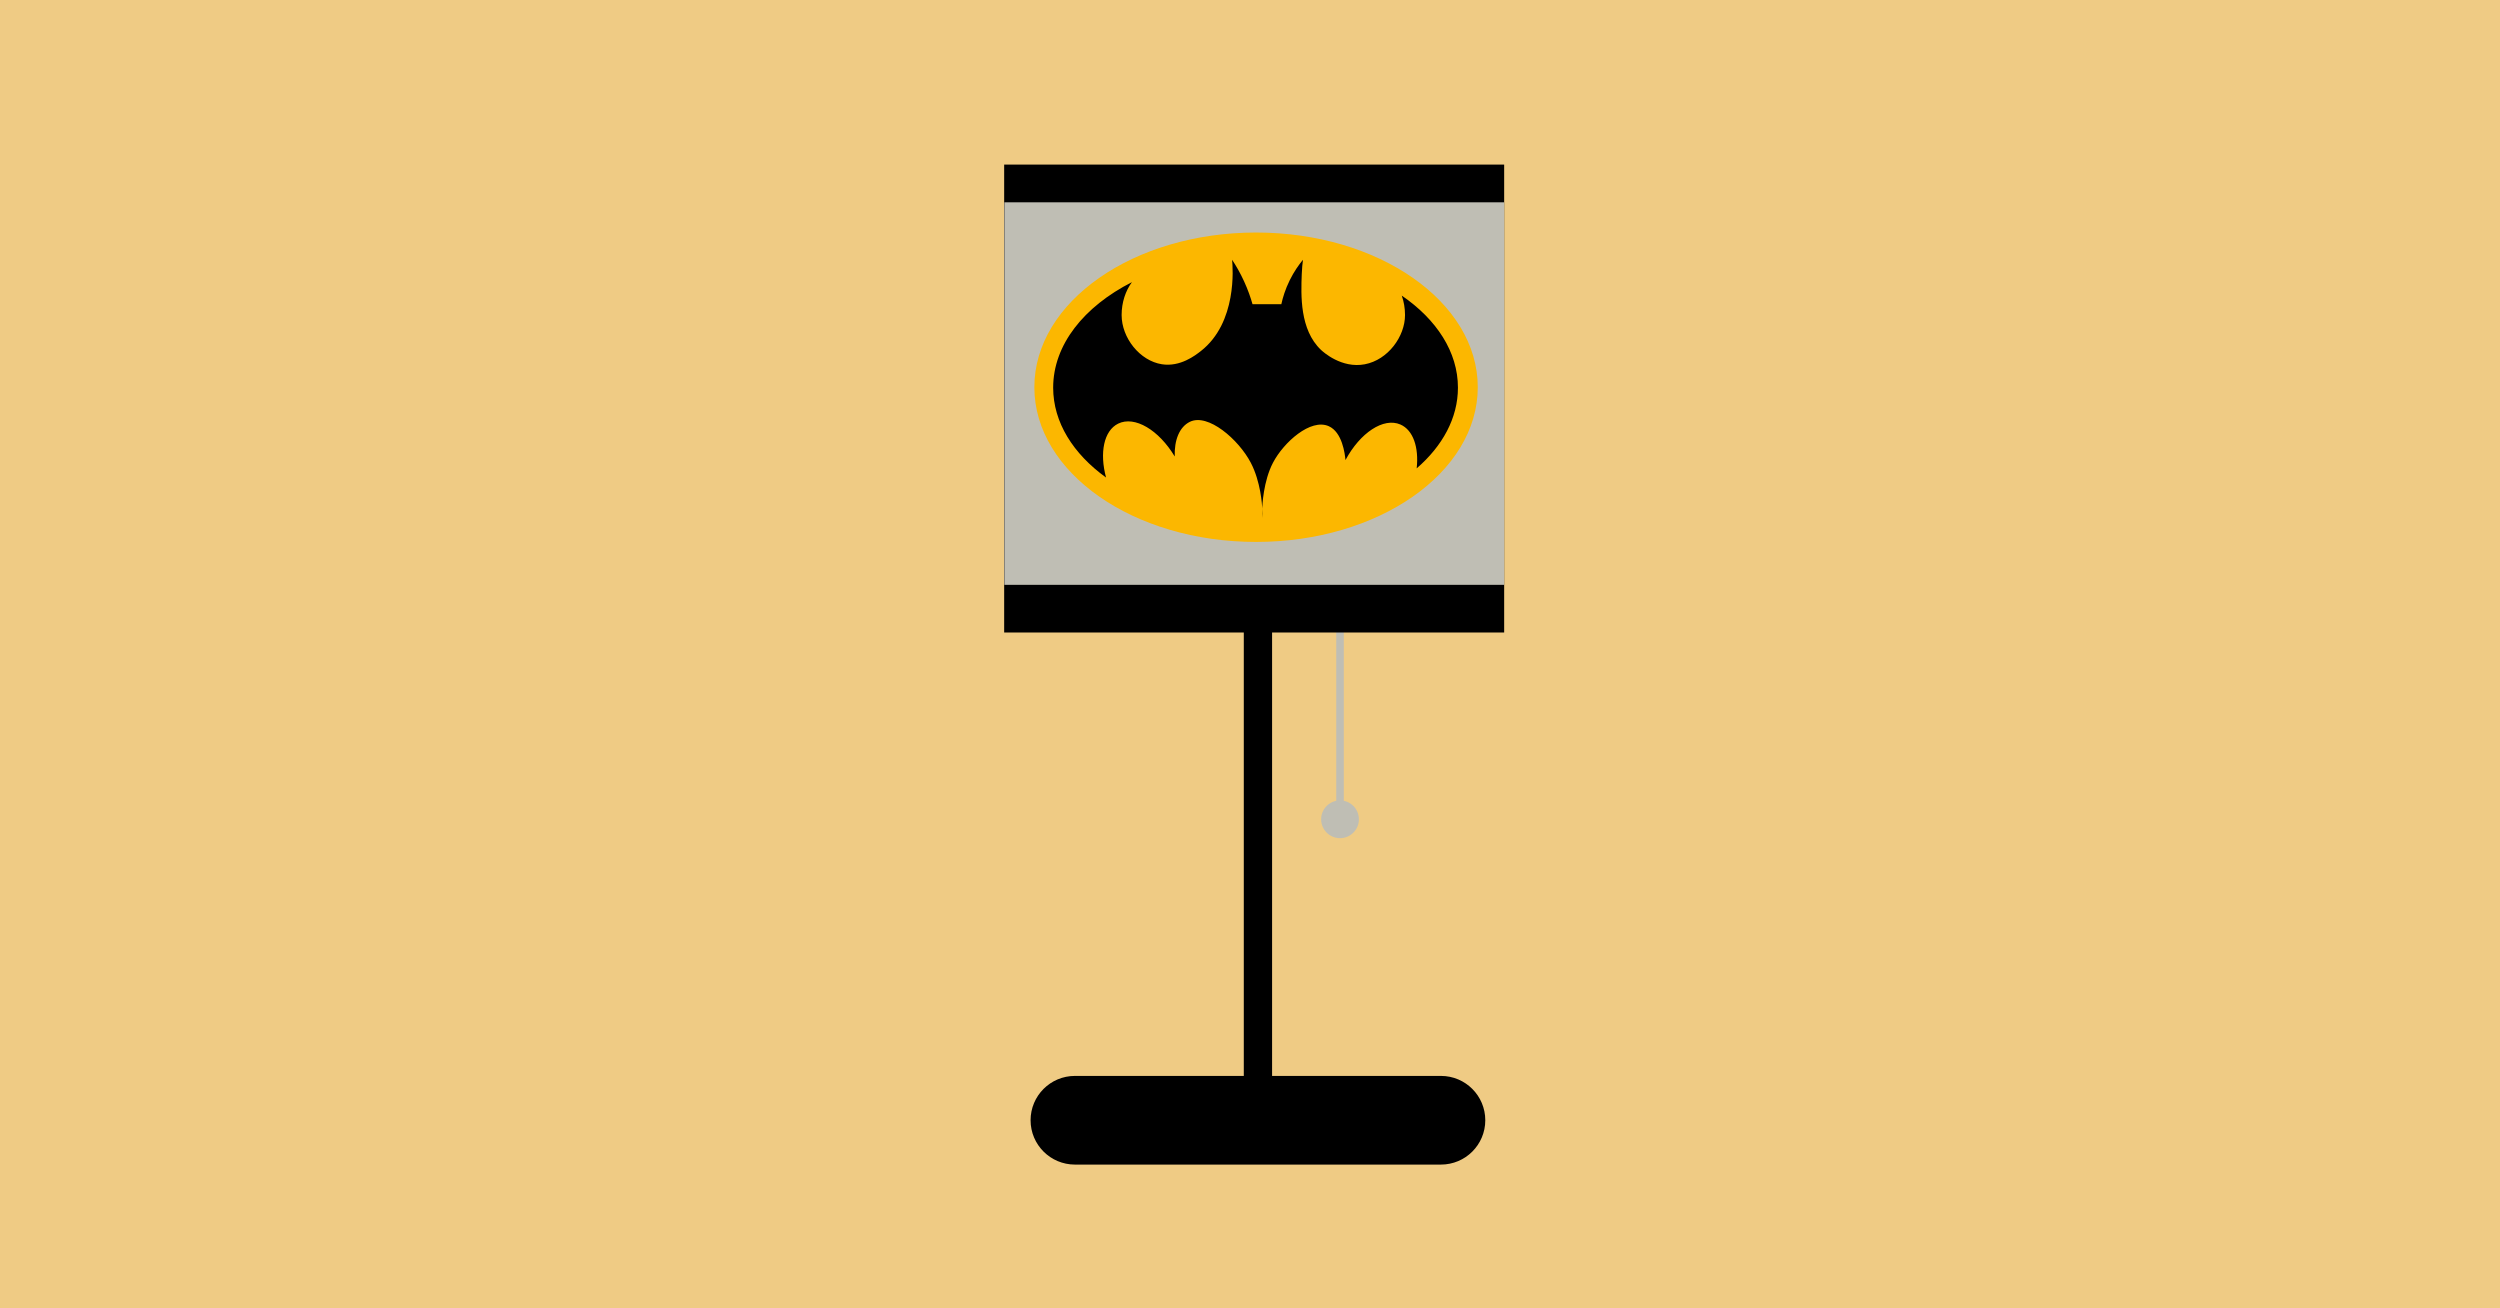 <?xml version="1.0" encoding="UTF-8"?> <!-- Generator: Adobe Illustrator 24.1.1, SVG Export Plug-In . SVG Version: 6.00 Build 0) --> <svg xmlns="http://www.w3.org/2000/svg" xmlns:xlink="http://www.w3.org/1999/xlink" version="1.1" id="Layer_1" x="0px" y="0px" viewBox="0 0 1200 628" style="enable-background:new 0 0 1200 628;" xml:space="preserve"> <style type="text/css"> .st0{fill:#EFCB84;} .st1{fill:#BFBEB4;} .st2{fill:#FCB700;} </style> <g> <rect class="st0" width="1200" height="628"></rect> </g> <path d="M691.66,559h-175.7c-11.75,0-21.28-9.53-21.28-21.28l0,0c0-11.75,9.53-21.28,21.28-21.28h175.7 c11.75,0,21.28,9.53,21.28,21.28l0,0C712.94,549.47,703.41,559,691.66,559z"></path> <rect x="641.4" y="293.64" class="st1" width="3.62" height="95.09"></rect> <rect x="597.02" y="279.15" width="13.58" height="248.15"></rect> <rect x="482" y="79" width="240" height="224.6"></rect> <rect x="482.1" y="97.11" class="st1" width="239.9" height="183.61"></rect> <circle class="st1" cx="643.21" cy="393.26" r="9.06"></circle> <ellipse class="st2" cx="602.91" cy="185.87" rx="106.42" ry="74.26"></ellipse> <path d="M699.81,186.08c0,14.56-7.38,27.98-19.81,38.74c1.12-10.03-1.64-18.38-7.81-21.06c-8.12-3.52-19.35,3.99-26.36,17.07 c-0.28-3.03-1.54-13.38-8.05-16.27c-8.65-3.84-21.6,7.69-26.75,17.55c-4.61,8.82-5.12,20.39-5.19,22.48c-0.06,1.68-0.03,3.07,0,4.04 c0.06-1.25,0.1-3.04,0-5.19c-0.04-0.86-0.68-12.19-5.45-21.31c-5.89-11.26-20.59-23.92-29.26-19.66c-5.05,2.48-7.52,8.81-7.26,16.64 c-7.63-12.72-19.21-19.67-27.15-15.77c-6.92,3.41-8.99,14.04-5.82,25.87c-15.76-11.37-25.38-26.51-25.38-43.12 c0-20.62,14.81-38.96,37.8-50.66c-3.07,4.19-4.94,9.72-4.94,15.78c0,11.01,8.75,21.97,19.31,23.63c8.84,1.39,16.05-4.25,18.73-6.34 c17.47-13.66,15.35-40.05,14.99-43.81c1.89,2.85,3.9,6.31,5.76,10.38c1.83,3.99,3.12,7.71,4.04,10.95c4.61,0,9.22,0,13.83,0 c0.68-3.13,1.87-7.15,4.04-11.53c2.05-4.16,4.37-7.41,6.34-9.8c-0.21,1.63-0.47,4.02-0.58,6.92c-0.38,10.09-1,26.63,9.22,36.32 c0.95,0.9,9.83,9.05,21.04,6.92c11.2-2.13,19.31-13.4,19.31-23.63c0-3.32-0.56-6.48-1.57-9.34 C689.56,153.35,699.81,168.93,699.81,186.08z"></path> </svg> 